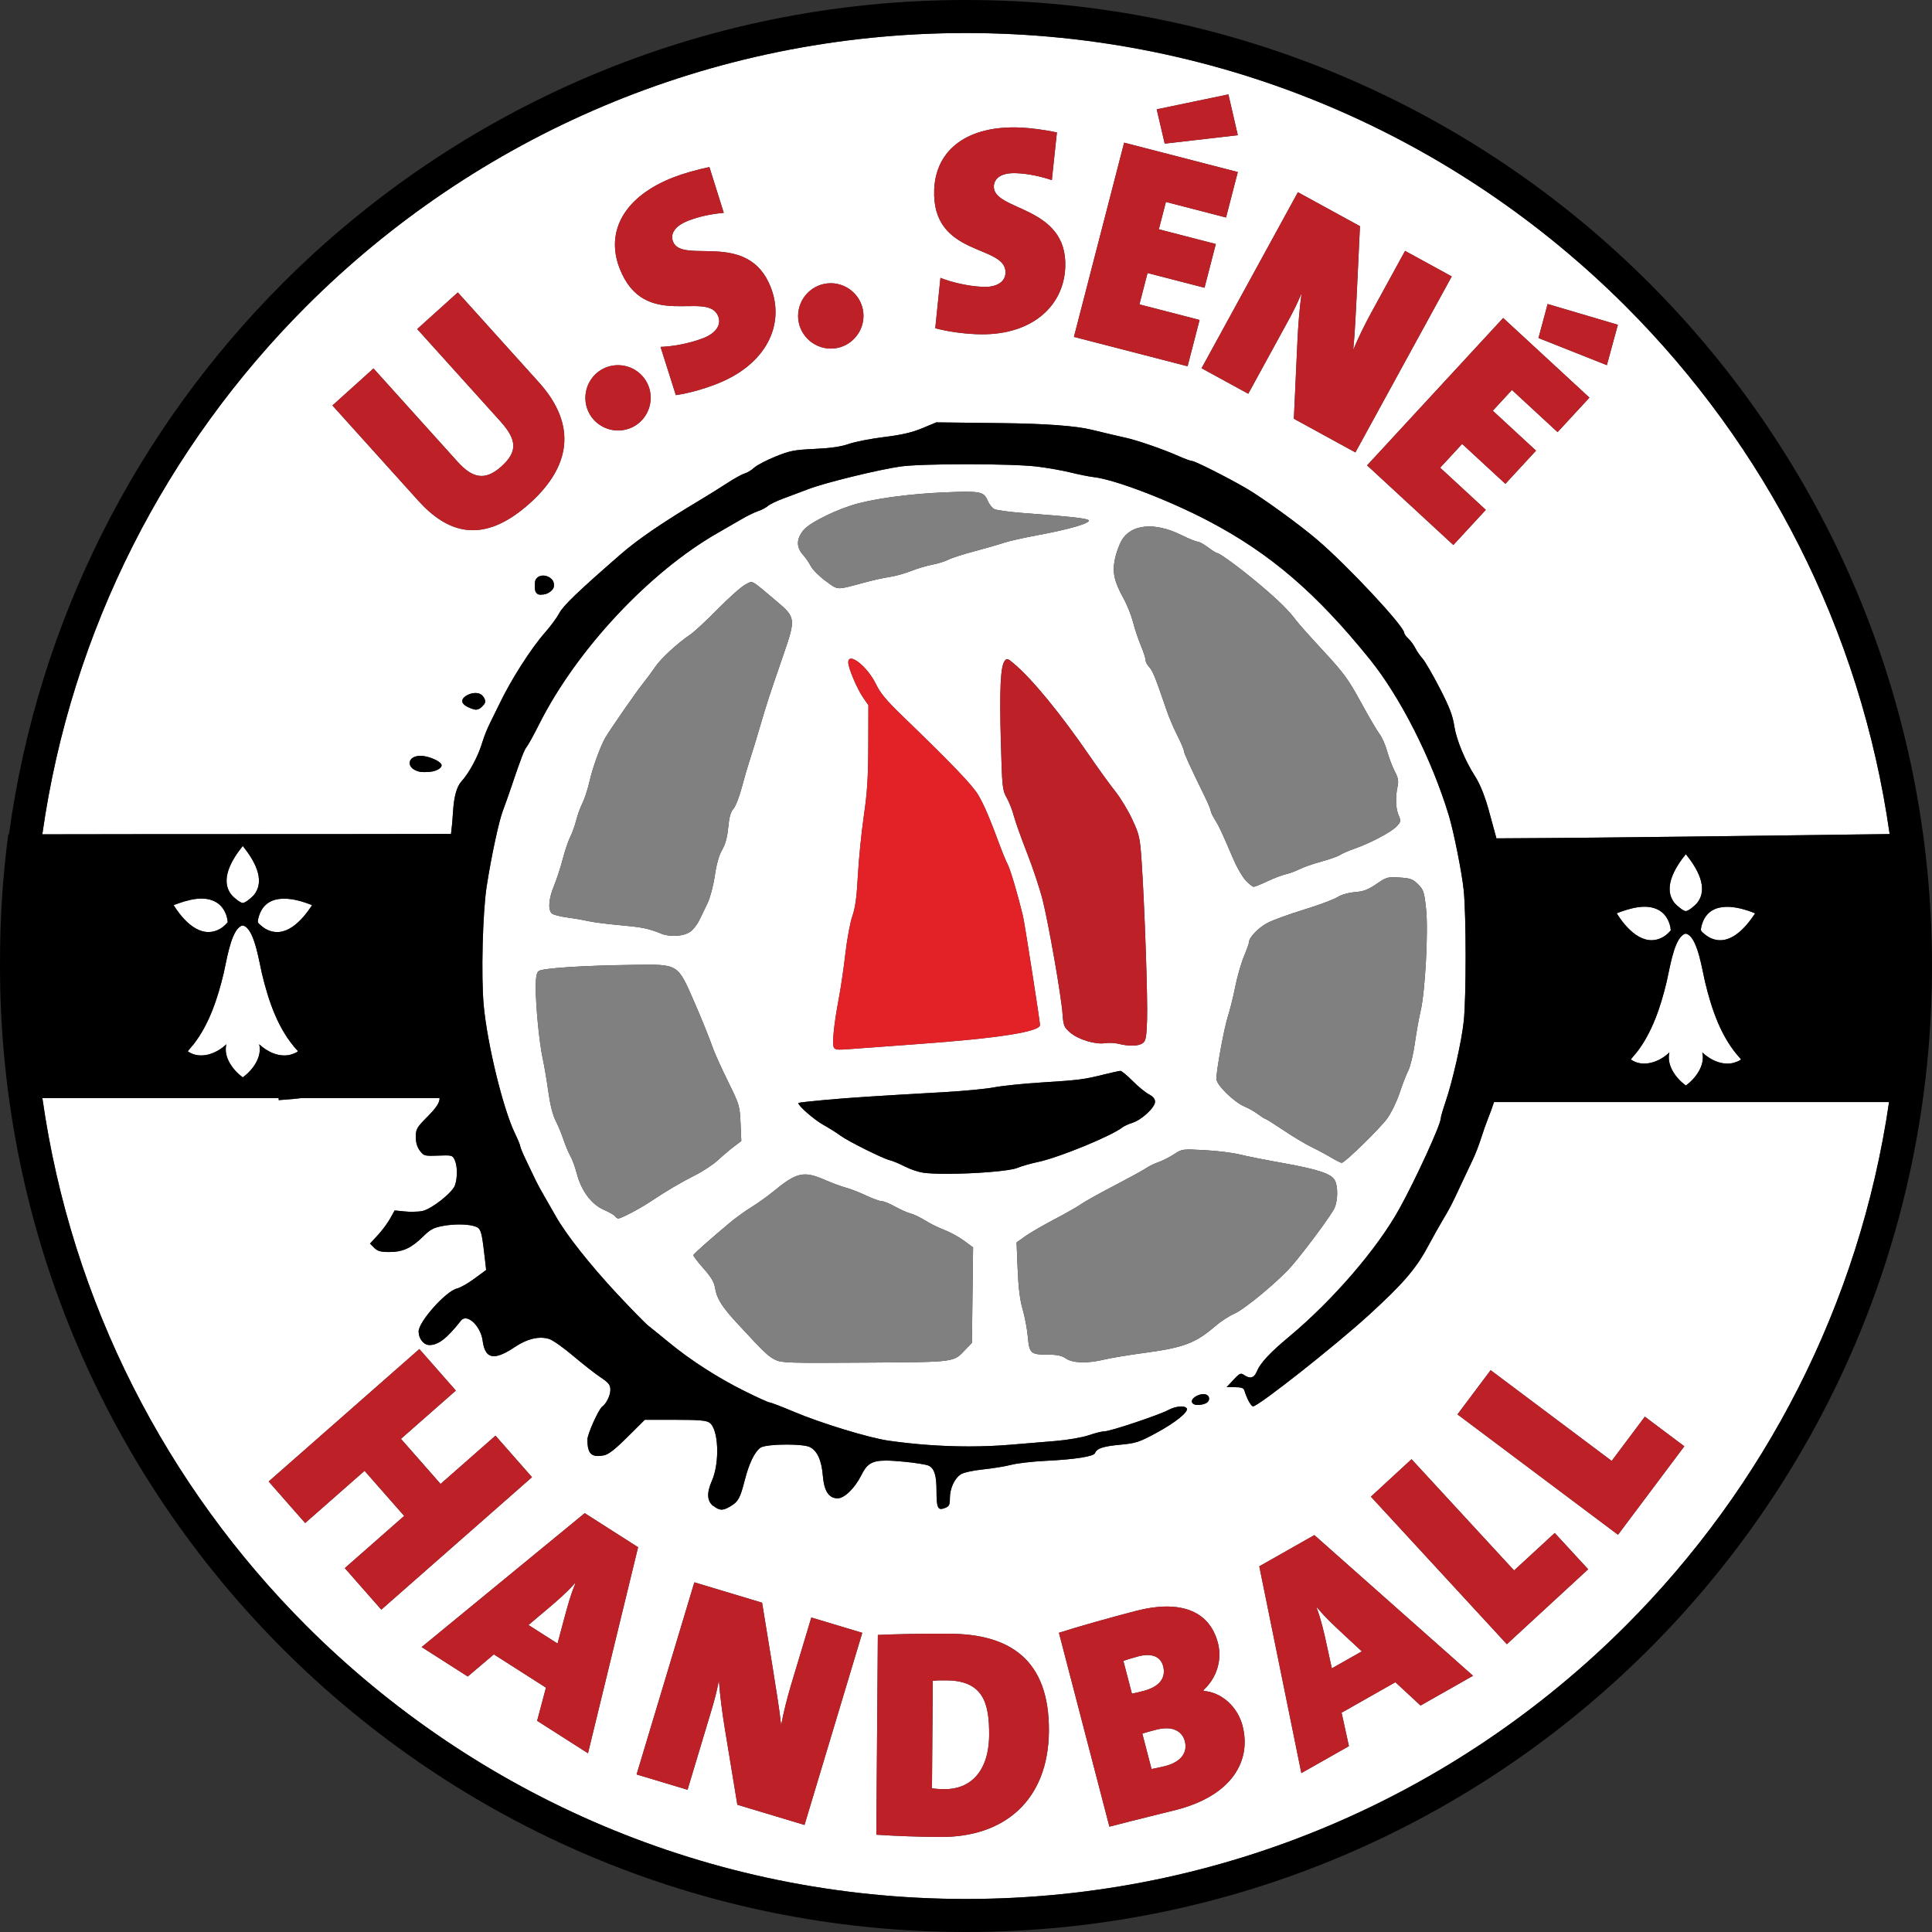 <?xml version="1.0" encoding="utf-8"?>
<!-- Generator: Adobe Illustrator 28.0.0, SVG Export Plug-In . SVG Version: 6.00 Build 0)  -->
<svg version="1.1" id="Layer_1" xmlns="http://www.w3.org/2000/svg" xmlns:xlink="http://www.w3.org/1999/xlink" x="0px" y="0px"
	 viewBox="0 0 585 585" enable-background="new 0 0 585 585" xml:space="preserve">
<rect x="0" y="0" width="585" height="585" fill="#333333" stroke="none"/>
<g>
	<g>
		<path fill="#FFFFFF" d="M352.195,504.507c-0.794-3.048-3.641-3.981-7.473-2.984     c-1.829,0.476-3.2,0.926-4.571,1.376l2.585,9.929     c0.981-0.162,2.113-0.457,3.507-0.82     C351.294,510.694,353.079,507.904,352.195,504.507z"/>
		<path fill="#FFFFFF" d="M286.674,508.811c-1.98-0.015-2.97-0.023-4.231,0.148     l-0.248,32.489c0.719,0.185,1.888,0.284,3.868,0.3     c7.47,0.057,13.359-5.028,13.445-16.368     C299.579,515.929,297.833,508.896,286.674,508.811z"/>
		<path fill="#FFFFFF" d="M165.35,487.543l-5.328,4.499l8.799,5.618l2.069-7.755     c0.979-3.539,1.812-6.851,3.315-10.376l-0.152-0.097     C171.709,482.1,168.543,484.884,165.35,487.543z"/>
		<path fill="#FFFFFF" d="M511.273,283.053c-0.839-0.557-1.261-0.374-1.995,0.281     c-2.617,2.34-3.774,10.397-4.608,13.882c-1.779,7.439-4.342,15.35-9.086,21.435     c-0.573,0.735-1.224,1.404-1.792,2.142c3.722,2.632,8.721,0.753,11.696-2.13     c-0.95,3.889,1.998,7.863,4.975,10.031c2.977-2.168,5.924-6.142,4.975-10.031     c2.411,2.262,5.801,3.914,9.187,3.234c0.385-0.078,2.599-0.783,2.505-1.202     c-5.966-6.364-8.876-15.123-10.875-23.479     C515.447,293.84,514.163,284.97,511.273,283.053z"/>
		<path fill="#FFFFFF" d="M515.103,281.845c0.29,0.496,1.73,1.588,2.268,1.888     c5.931,3.305,11.052-2.611,14.026-7.092v-0.109     c-5.129-2.101-13.17-3.96-15.794,2.628     C515.383,279.71,514.831,281.381,515.103,281.845z"/>
		<path fill="#FFFFFF" d="M503.555,283.733c0.912-0.509,1.679-1.237,2.354-2.028     c-0.166-2.291-1.333-4.711-3.314-5.942c-3.89-2.419-9.135-0.709-13.066,0.77     C492.371,281.112,497.649,287.024,503.555,283.733z"/>
		<path fill="#FFFFFF" d="M510.463,275.881c0.786,0,2.807-1.729,3.331-2.362     c3.849-4.655-0.188-10.962-3.277-14.825h-0.109     c-3.088,3.852-7.119,10.177-3.276,14.825     C507.655,274.152,509.676,275.881,510.463,275.881z"/>
		<path fill="#FFFFFF" d="M452.388,333.694c-0.566,1.707-1.143,3.298-1.736,4.767     c-0.64,1.6-1.654,4.467-2.25,6.386c-0.595,1.92-1.72,4.787-2.492,6.386     c-0.772,1.6-2.504,5.25-3.839,8.129c-2.625,5.647-2.922,6.22-5.272,10.158     c-0.86,1.434-2.966,5.206-4.687,8.371c-3.485,6.43-7.478,11.029-17.691,20.349     c-10.169,9.286-33.385,27.595-34.985,27.595c-0.628,0-1.841-2.206-2.635-4.787     c-0.232-0.761-0.938-1.014-2.857-1.014h-2.537l2.085-2.228     c1.232-1.32,1.793-1.834,2.327-1.834c0.278,0,0.549,0.14,0.904,0.378     c0.717,0.489,1.333,0.736,1.866,0.736c0.836,0,1.471-0.607,1.983-1.839     c1.059-2.548,3.927-5.636,9.817-10.544c13.201-11.007,26.635-26.592,33.319-38.668     c4.985-9.011,12.562-25.544,12.551-27.408c0-0.419,0.629-2.581,1.39-4.82     c2.194-6.408,4.963-18.65,5.58-24.672c0.75-7.357,0.739-32.04-0.022-39.562     c-0.529-5.283-3.044-17.867-4.566-22.853c-5.194-17.04-14.646-35.679-23.922-47.16     c-16.191-20.041-30.121-31.985-48.705-41.757     c-12.066-6.342-28.356-12.584-34.83-13.334c-1.434-0.166-4.577-0.794-6.971-1.39     c-2.393-0.596-6.97-1.412-10.158-1.798c-3.871-0.477-12.725-0.716-21.386-0.716     c-8.562,0-16.937,0.234-20.128,0.706c-6.827,1.004-22.676,4.886-27.584,6.761     c-2.239,0.849-5.724,2.162-7.753,2.912c-2.03,0.75-4.136,1.764-4.688,2.261     c-0.551,0.496-1.886,1.202-2.989,1.566c-1.102,0.364-3.43,1.511-5.183,2.548     c-1.754,1.036-4.897,2.845-6.971,4.025     c-20.724,11.824-42.727,35.349-54.043,57.793     c-1.687,3.353-3.419,6.508-3.838,7.004c-0.761,0.915-1.71,3.375-4.577,11.867     c-0.86,2.559-2.063,5.956-2.669,7.544c-1.202,3.166-3.486,13.831-4.875,22.776     c-1.235,7.963-1.721,27.297-0.905,36.098c1.092,11.735,5.835,31.224,9.419,38.669     c0.927,1.919,1.677,3.75,1.666,4.059c0,0.319,0.882,2.404,1.974,4.643     c1.092,2.239,2.272,4.72,2.636,5.514c0.364,0.795,1.5,2.901,2.526,4.666     c1.025,1.764,2.658,4.61,3.617,6.309c3.099,5.503,10.268,14.58,18.386,23.304     c4.367,4.688,8.735,9.154,9.717,9.916c0.981,0.761,3.805,3.055,6.286,5.095     c6.508,5.349,14.669,10.588,22.698,14.581c3.85,1.919,7.302,3.485,7.677,3.485     c0.375,0,3.706,1.279,7.433,2.856c8.217,3.464,22.61,7.853,28.544,8.702     c8.065,1.156,16.343,1.742,24.339,1.742c4.283,0,8.485-0.168,12.532-0.506     c3.827-0.32,9.97-0.838,13.643-1.136c3.816-0.32,8.139-1.07,10.103-1.743     c1.886-0.651,4.058-1.191,4.819-1.191c1.71,0,16.456-4.93,19.291-6.452     c1.316-0.703,2.799-1.078,3.919-1.078c0.795,0,1.407,0.189,1.65,0.582     c0.64,1.036-3.474,4.345-9.33,7.499c-5.052,2.725-6.1,3.067-10.71,3.497     c-5.294,0.496-7.18,1.114-7.731,2.536c-0.408,1.048-6.033,1.931-15.154,2.372     c-3.806,0.187-8.405,0.717-10.236,1.191c-1.83,0.474-5.691,1.103-8.58,1.401     c-3.022,0.308-5.868,0.948-6.695,1.488c-1.908,1.258-3.287,4.269-3.287,7.225     c0,2.062-0.22,2.481-1.544,2.978c-0.451,0.172-0.823,0.272-1.129,0.272     c-1.125,0-1.365-1.343-1.374-5.357c0-4.787-0.618-6.816-2.306-7.72     c-0.65-0.353-4.124-0.916-7.72-1.247c-2.165-0.202-3.903-0.322-5.326-0.322     c-4.39,0-5.778,1.134-7.435,4.458c-1.941,3.883-5.095,6.971-7.136,6.971     c-2.691,0-4.103-2.162-4.5-6.882c-0.386-4.655-1.687-7.5-3.926-8.636     c-1.018-0.514-3.974-0.76-7.008-0.76c-3.478-0-7.059,0.323-7.937,0.936     c-1.775,1.246-3.463,4.732-4.775,9.871c-1.379,5.394-1.941,6.43-4.236,7.831     c-1.149,0.702-1.976,1.057-2.743,1.063h-0.04     c-0.786-0.006-1.513-0.381-2.466-1.129l-0.066,0.011     c-1.875-1.478-2.019-3.938-0.408-7.577c2.459-5.603,2.051-15.706-0.728-17.647     c-0.96-0.673-3.232-0.86-10.401-0.86h-9.176l-5.239,5.205     c-3.849,3.828-5.757,5.306-7.191,5.57c-0.657,0.123-1.237,0.188-1.745,0.188     c-2.365,0-3.19-1.407-3.208-4.93c0-1.666,3.419-9.298,4.522-10.059     c1.202-0.838,2.437-3.364,2.437-5.018c0-1.544-0.452-2.129-3.044-3.872     c-1.676-1.124-5.393-4.036-8.25-6.463c-2.856-2.426-6.077-4.698-7.158-5.062     c-0.826-0.271-1.697-0.407-2.605-0.407c-2.415-0-5.098,0.956-7.927,2.855     c-2.716,1.814-4.765,2.735-6.273,2.735c-1.957,0-3.004-1.55-3.422-4.709     c-0.474-3.57-3.202-6.743-5.203-6.743c-0.515-0-0.981,0.21-1.349,0.677     c-4.301,5.438-6.849,7.401-9.573,7.401c-1.721,0-3.254-1.941-3.254-4.103     c0-2.989,8.327-12.298,11.647-13.026c0.938-0.209,3.298-1.544,5.25-2.989     l3.552-2.613l-0.375-3.298c-0.761-6.706-1.048-8.195-1.765-9.177     c-0.613-0.833-3.079-1.307-5.99-1.307c-1.597,0-3.329,0.143-4.962,0.447     c-2.813,0.519-3.827,1.059-6.011,3.21c-3.54,3.485-6.132,4.687-10.191,4.687     c-2.658,0-3.585-0.254-4.599-1.268l-1.28-1.28l2.361-2.558     c1.301-1.401,2.977-3.662,3.727-5.019l1.368-2.459l3.199,0.309     c0.645,0.065,1.374,0.095,2.094,0.095c1.237,0,2.448-0.09,3.167-0.25     c2.823-0.639,9.032-5.559,9.804-7.764c0.806-2.328,0.784-5.813-0.066-7.666     c-0.503-1.109-0.743-1.393-2.742-1.393c-0.584,0-1.319,0.024-2.254,0.059     c-0.892,0.033-1.603,0.056-2.18,0.056c-2.107,0-2.443-0.305-3.379-1.534     c-0.827-1.103-1.235-2.482-1.235-4.191c0-2.36,0.287-2.835,3.673-6.265     c2.452-2.472,3.586-4.114,3.535-5.477H91.155     c-0.818,0.107-1.585,0.193-2.272,0.249l-4.5,0.364v-0.613H12.832     c8.788,62.006,37.68,117.521,79.91,159.758     c51.138,51.13,121.731,82.74,199.758,82.742     c78.026-0.002,148.62-31.612,199.758-82.742     c41.959-41.966,70.755-97.038,79.743-158.563H452.388z M431.804,275.177     c0.728,6.672-0.265,25.202-1.666,31.014c-0.485,2.04-1.268,6.419-1.731,9.717     c-0.464,3.308-1.357,7.003-1.975,8.227c-0.617,1.225-1.808,4.291-2.647,6.828     c-0.838,2.536-2.514,5.988-3.728,7.676c-2.238,3.088-12.893,13.489-13.808,13.467     c-0.265,0-1.798-0.783-3.386-1.721l0.011-0.011     c-1.599-0.937-4.29-2.371-5.989-3.187c-1.698-0.817-5.404-3.045-8.25-4.953     c-2.845-1.908-5.327-3.474-5.525-3.474c-0.199,0-1.181-0.628-2.195-1.389     c-1.015-0.761-2.835-1.798-4.037-2.295c-3.176-1.312-8.559-6.573-8.559-8.382     c0-2.691,2.35-15.485,3.497-18.992c0.617-1.919,1.632-5.967,2.228-9     c0.606-3.033,1.786-7.136,2.625-9.132c0.838-1.985,1.522-3.926,1.522-4.301     c0-1.401,2.845-4.357,5.591-5.813c1.556-0.827,6.486-2.625,10.952-3.992     c4.467-1.368,9.044-3.067,10.158-3.772c1.247-0.783,3.331-1.39,5.372-1.556     c2.647-0.22,3.992-0.727,6.529-2.47c3.044-2.096,3.364-2.184,6.981-1.952     c3.309,0.209,4.026,0.474,5.614,2.051     C431.043,269.419,431.252,270.07,431.804,275.177z M337.581,169.329     c0.364-1.82,1.29-4.389,2.062-5.713c2.846-4.93,10.015-5.581,17.989-1.643     c2.261,1.114,4.5,2.029,4.974,2.029c0.475,0,1.897,0.772,3.155,1.721     c1.257,0.948,2.503,1.731,2.79,1.742c0.849,0.022,7.522,4.986,13.246,9.827     c5.426,4.6,8.614,7.754,10.676,10.588c0.618,0.839,4.291,4.964,8.184,9.166     c6.232,6.728,7.588,8.58,11.415,15.595c2.394,4.379,4.93,8.713,5.647,9.618     c0.717,0.915,1.754,3.264,2.305,5.227c0.552,1.964,1.578,4.688,2.294,6.055     c1.037,1.975,1.214,2.934,0.85,4.644c-0.695,3.286-0.563,6.595,0.32,8.669     c0.749,1.742,0.716,1.963-0.618,3.386c-1.61,1.709-7.963,5.073-12.717,6.727     c-1.742,0.607-3.706,1.456-4.367,1.898c-0.662,0.441-3.243,1.356-5.736,2.029     c-2.492,0.684-5.481,1.731-6.661,2.327c-1.169,0.596-3.022,1.268-4.103,1.511     c-1.081,0.232-3.563,1.18-5.515,2.107c-1.952,0.926-3.816,1.676-4.158,1.676     c-0.342,0-1.422-0.849-2.404-1.886l0.011-0.011     c-0.982-1.037-2.636-3.849-3.662-6.243c-3.717-8.668-4.433-10.191-5.68-12.187     c-0.706-1.114-1.279-2.327-1.279-2.68c0-0.353-0.761-2.184-1.677-4.059     c-4.643-9.496-6.452-13.444-6.452-14.117c0-0.408-0.882-2.482-1.963-4.599     c-1.081-2.118-2.548-5.559-3.253-7.632c-3.453-10.103-4.192-11.945-5.25-13.081     c-0.629-0.673-1.147-1.666-1.147-2.217s-0.629-2.493-1.401-4.323     c-0.772-1.831-1.842-5.019-2.371-7.092c-0.541-2.074-1.842-5.338-2.912-7.257     C337.371,176.079,336.776,173.344,337.581,169.329z M342.941,327.3     c1.666,1.677,3.882,3.497,4.919,4.037c1.257,0.662,1.886,1.412,1.886,2.272     c0,1.71-4.004,5.449-6.783,6.342c-1.213,0.386-2.603,1.026-3.088,1.401     c-3.243,2.581-19.268,9.165-25.522,10.477c-2.25,0.475-5.062,1.28-6.264,1.787     c-2.371,1.012-13.272,1.81-21.395,1.81c-2.947,0-5.527-0.105-7.204-0.343     v-0.011c-1.445-0.199-3.926-1.048-5.515-1.864     c-1.599-0.827-3.628-1.676-4.533-1.897c-2.25-0.551-12.749-5.79-15.054-7.511     c-1.037-0.783-3.331-2.217-5.085-3.198c-2.784-1.548-7.494-5.678-7.555-6.532     v-0.031c0.003-0.038,0.017-0.067,0.044-0.088     c0.144-0.11,3.783-0.518,8.096-0.904c7.621-0.684,14.657-1.147,36.286-2.372     c5.746-0.33,12.419-0.97,14.823-1.433c2.404-0.464,8.812-1.125,14.228-1.467     c11.459-0.717,12.981-0.916,18.948-2.405c2.448-0.606,4.742-1.114,5.095-1.114     C339.621,324.256,341.276,325.624,342.941,327.3z M261.358,211.24     c-1.842-2.669-4.511-8.978-4.511-10.665c0-3.353,5.856,1.268,8.426,6.639     c1.235,2.592,3.165,4.919,7.687,9.287c15.375,14.845,21.463,21.198,23.261,24.242     c1.776,3.011,3.408,6.838,6.75,15.849c0.706,1.919,1.698,4.268,2.195,5.228     c0.794,1.533,3.055,9.198,4.577,15.507c0.485,2.007,5.161,31.963,5.161,33.032     c0,2.041-12.452,4.004-36.661,5.758c-9.055,0.661-18.485,1.345-20.955,1.544     c-3.893,0.297-4.533,0.22-4.864-0.64h0.011     c-0.496-1.29,0.132-7.213,1.522-14.525c0.618-3.21,1.522-9.419,2.029-13.787     c0.497-4.379,1.445-9.463,2.107-11.327c0.882-2.482,1.324-5.746,1.676-12.375     c0.265-4.952,1.081-13.047,1.798-17.999c1.026-7.004,1.324-11.713,1.346-21.243     l0.033-12.242L261.358,211.24z M337.757,239.696     c1.556,1.952,3.861,5.757,5.107,8.459c2.129,4.577,2.316,5.427,2.801,12.485     c0.905,13.29,1.886,41.613,1.666,48.121c-0.188,5.404-0.375,6.408-1.335,7.114     c-1.246,0.904-4.158,0.981-7.29,0.187h0.011c-1.114-0.287-3-0.364-4.191-0.187     c-2.956,0.452-8.14-1.159-10.544-3.265c-1.798-1.577-1.996-2.085-2.25-5.647     c-0.386-5.371-4.158-26.956-6.011-34.4c-0.838-3.353-2.956-9.728-4.698-14.173     c-1.743-4.445-3.563-9.54-4.037-11.327c-0.463-1.787-1.445-4.29-2.184-5.558     c-1.279-2.206-1.367-3.089-1.754-17.195c-0.43-15.496-0.099-22.445,1.125-24.132     c0.673-0.915,0.883-0.86,2.681,0.64c5.635,4.709,14.172,15.099,23.282,28.356     C332.772,233.012,336.202,237.744,337.757,239.696z M243.358,160.45     c1.975-2.338,10.566-6.507,16.655-8.062c6.518-1.666,16.279-2.901,26.216-3.309     c10.566-0.441,11.669-0.232,12.783,2.426c0.452,1.092,1.368,2.272,2.018,2.625     c0.651,0.353,4.511,0.883,8.57,1.191c14.79,1.114,19.433,1.622,20.007,2.195     c0.816,0.816-5.702,2.736-15.242,4.5c-4.313,0.794-9.011,1.853-10.456,2.349     c-1.434,0.497-5.404,1.644-8.824,2.548c-3.419,0.905-7.003,2.063-7.985,2.57     c-0.981,0.507-3.132,1.18-4.797,1.489c-1.666,0.309-4.6,1.191-6.53,1.952     c-1.93,0.761-4.819,1.555-6.419,1.776c-1.599,0.22-5.128,1.003-7.841,1.742     c-8.416,2.284-7.633,2.328-11.526-0.54l-0.011,0.011     c-1.93-1.423-3.948-3.452-4.478-4.5c-0.529-1.048-1.566-2.559-2.294-3.353     C241.042,165.711,241.097,163.141,243.358,160.45z M167.753,268.206     c0.794-1.919,1.985-5.548,2.636-8.074c0.651-2.525,1.676-5.559,2.283-6.739     s1.412-3.43,1.787-4.985c0.386-1.555,1.224-3.882,1.875-5.161     c0.65-1.28,1.632-4.28,2.172-6.673c0.96-4.18,3.254-10.533,4.754-13.147     c1.401-2.437,9.353-13.897,11.415-16.467c1.158-1.433,2.835-3.705,3.728-5.029     c1.699-2.537,6.651-7.103,10.555-9.75c1.257-0.849,5.04-4.356,8.393-7.775     s7.07-6.728,8.261-7.346c2.482-1.29,1.39-1.853,9.375,4.864     c5.989,5.04,6.033,5.327,2.151,16.566c-4.335,12.573-4.93,14.415-7.015,21.529     c-1.026,3.507-2.382,7.952-3.022,9.871c-0.629,1.919-1.765,5.801-2.515,8.636     c-0.75,2.835-1.886,5.702-2.514,6.386c-0.827,0.893-1.269,2.459-1.566,5.592     c-0.287,3.011-0.861,5.117-1.853,6.838c-0.949,1.632-1.71,4.323-2.217,7.842     c-0.441,3-1.401,6.639-2.184,8.261c-0.772,1.599-1.886,3.926-2.492,5.183     c-0.607,1.247-1.787,2.78-2.625,3.397c-2.052,1.511-6.033,1.809-8.923,0.684     l0.033-0.011c-4.114-1.61-5.68-1.93-12.706-2.57     c-3.794-0.342-8.106-0.904-9.584-1.246c-1.467-0.342-4.323-0.827-6.331-1.092     c-2.007-0.265-4.037-0.794-4.5-1.18C165.856,275.562,166.121,272.143,167.753,268.206     z M196.539,364.094c-3.154,2.084-8.47,4.853-9.308,4.853     c-0.309,0-0.75-0.287-0.96-0.651c-0.221-0.353-1.798-1.268-3.507-2.018     c-3.75-1.655-6.794-5.791-8.151-11.063c-0.485-1.875-1.345-4.202-1.908-5.183     c-0.562-0.982-1.5-3.199-2.073-4.93c-0.574-1.732-1.644-4.335-2.394-5.769     c-0.86-1.665-1.654-4.831-2.195-8.713c-0.463-3.353-1.235-7.919-1.72-10.158     c-1.037-4.786-2.107-15.705-2.107-21.551c0-3.011,0.243-4.334,0.883-4.875     c1.058-0.871,13.213-1.676,28.433-1.875c14.117-0.187,13.544-0.54,18.794,11.471     c2.095,4.786,4.422,10.566,5.735,14.227c0.518,1.434,2.515,5.813,4.434,9.717     c3.386,6.882,3.507,7.268,3.739,12.507l0.231,5.405l-2.239,1.698     c-1.235,0.938-3.419,2.779-4.853,4.114c-1.433,1.323-4.555,3.386-6.937,4.577     C206.201,358.006,202.043,360.454,196.539,364.094z M294.467,392.152l-0.176,14.448     l-1.743,1.82c-3.992,4.18-2.514,3.971-30.496,4.169     c-23.333,0.166-25.393,0.1-27.354-0.867c0.004,0.002,0.008,0.004,0.013,0.007     l-0.022-0.011c0.003,0.002,0.006,0.003,0.009,0.004     c-2.089-1.036-3.477-2.371-11.303-10.846c-4.831-5.228-6.342-7.621-6.871-10.864     c-0.298-1.83-1.191-3.341-3.574-6.01c-1.742-1.953-3.099-3.75-3-3.982     c0.188-0.452,5.449-5.107,11.03-9.772c1.819-1.522,4.808-3.673,6.628-4.787     s4.82-3.264,6.651-4.764c7.003-5.746,9.121-6.221,15.529-3.419     c2.129,0.926,4.974,1.985,6.331,2.338c1.356,0.353,4.091,1.423,6.099,2.371     c2.007,0.949,4.136,1.721,4.753,1.721c0.618,0,2.438,0.739,4.059,1.654     c1.621,0.905,3.739,1.842,4.688,2.074c0.948,0.231,2.922,1.169,4.356,2.084     c1.434,0.916,4.048,2.206,5.802,2.868c1.753,0.662,4.444,2.128,5.977,3.264     l2.791,2.052L294.467,392.152z M346.646,409.633     c-4.83,0.651-10.356,1.556-12.264,2.03c-5.041,1.224-9.485,1.114-11.614-0.298     l-0.011-0.033c-1.279-0.849-2.724-1.158-5.404-1.158     c-5.305,0-5.68-0.331-6.133-5.415c-0.209-2.361-0.915-6.1-1.566-8.294     c-0.816-2.78-1.279-6.497-1.511-12.132l-0.331-8.129l2.592-1.853     c1.423-1.015,5.438-3.353,8.934-5.184c3.496-1.831,7.125-3.915,8.084-4.61     c0.96-0.695,5.405-3.176,9.872-5.503c4.466-2.328,8.834-4.71,9.683-5.305     c0.86-0.596,2.592-1.445,3.86-1.886c1.269-0.442,3.375-1.523,4.699-2.394     c2.36-1.566,2.481-1.577,9.198-1.213c3.75,0.198,8.504,0.783,10.588,1.301     c2.074,0.519,7.996,1.688,13.158,2.614c10.676,1.908,14.68,3.243,15.717,5.25     c0.959,1.842,0.926,5.901-0.066,8.261c-0.783,1.886-8.195,11.956-12.805,17.404     c-3.717,4.401-14.261,13.224-17.526,14.669c-1.632,0.717-4.18,2.371-5.68,3.673     C362.055,406.678,358.482,408.045,346.646,409.633z M365.969,424.093     c-0.143,0.297-0.452,0.617-0.749,0.772c-0.265,0.143-0.773,0.309-1.302,0.43     c-0.312,0.074-0.818,0.116-1.247,0.116c-0.268,0-0.506-0.016-0.65-0.05     l-0.011,0.011c-0.276-0.066-0.629-0.221-0.794-0.364l-0.221-0.265     c-0.143-0.242-0.143-0.595,0-0.882c0.364-0.739,1.589-1.467,2.813-1.687     c0.185-0.032,0.364-0.048,0.535-0.05h0.069     c0.751,0.009,1.334,0.303,1.58,0.822c0.078,0.155,0.095,0.234,0.099,0.455     v0.234C366.088,423.837,366.071,423.9,365.969,424.093z M104.405,474.819     l17.981-15.805l-12.002-13.654l-17.981,15.805l-11.052-12.573l45.628-40.107     l11.052,12.573l-16.629,14.617l12.002,13.654l16.629-14.617l11.052,12.573     l-45.628,40.107L104.405,474.819z M162.642,521.05l2.673-10.039l-15.777-10.074     l-7.906,6.697l-13.957-8.911l49.378-40.545l16.156,10.316l-15.169,62.387     L162.642,521.05z M243.604,552.583l-20.339-6.115l-3.753-22.836     c-0.867-5.241-1.537-10.517-1.836-14.836c-0.692,3.551-1.201,5.559-2.341,9.351     l-7.151,23.786l-15.427-4.638l17.489-58.173l20.511,6.166l3.238,19.862     c0.945,5.922,1.95,11.957,2.533,17.206c0.761-4.094,1.936-8.627,3.024-12.247     l6.115-20.339l15.427,4.638L243.604,552.583z M284.602,556.226     c-6.57-0.05-13.138-0.28-19.255-0.687l0.461-60.478     c4.772-0.234,13.054-0.44,21.873-0.373c17.729,0.135,30.093,7.52,29.926,29.479     C317.448,544.956,304.311,556.376,284.602,556.226z M356.262,547.995     c-3.571,0.93-10.41,2.524-20.339,5.109l-15.283-58.703     c5.832-1.89,15.977-4.717,23.293-6.622c12.716-3.31,22.173-0.564,24.849,9.713     c1.36,5.226-0.464,10.723-4.38,14.253l0.068,0.261     c5.505,0.427,10.285,4.855,11.759,10.517     C378.995,533.149,373.072,543.619,356.262,547.995z M430.136,516.424l-7.623-7.059     l-16.285,9.233l2.221,10.121l-14.406,8.167l-12.737-62.613l16.676-9.455     l48.047,42.594L430.136,516.424z M456.27,497.855l-41.168-44.67l12.309-11.344     l31.044,33.684l12.309-11.344l10.124,10.985L456.27,497.855z M498.053,428.965     l11.953,8.962l-20.083,26.786l-48.604-36.44l10.041-13.393l36.651,27.479     L498.053,428.965z"/>
		<path fill="#FFFFFF" d="M403.271,505.17l9.082-5.149l-5.887-5.456     c-2.671-2.521-5.208-4.807-7.62-7.784l-0.157,0.089     c1.261,3.32,2.241,7.42,3.098,11.486L403.271,505.17z"/>
		<path fill="#FFFFFF" d="M350.046,523.76c-0.61,0.159-3.223,0.839-4.158,1.175     l2.789,10.713c1.068-0.185,2.832-0.551,4.226-0.914     c4.355-1.134,6.817-3.821,5.865-7.479     C357.974,524.207,355.097,522.445,350.046,523.76z"/>
		<path fill="#FFFFFF" d="M87.672,319.428c0.385-0.078,2.599-0.783,2.505-1.202     c-5.966-6.364-8.876-15.123-10.875-23.479c-0.808-3.376-2.092-12.246-4.982-14.163     c-0.839-0.557-1.261-0.374-1.995,0.281c-2.617,2.34-3.774,10.397-4.608,13.882     c-1.779,7.439-4.342,15.35-9.086,21.435c-0.573,0.735-1.224,1.404-1.792,2.142     c3.722,2.632,8.721,0.753,11.696-2.13c-0.95,3.889,1.998,7.863,4.975,10.031     c2.977-2.168,5.924-6.142,4.975-10.031     C80.896,318.456,84.286,320.108,87.672,319.428z"/>
		<path fill="#FFFFFF" d="M73.51,273.412c0.786,0,2.807-1.729,3.331-2.362     c3.849-4.655-0.188-10.962-3.277-14.825h-0.109     c-3.088,3.852-7.119,10.177-3.276,14.825     C70.702,271.683,72.723,273.412,73.51,273.412z"/>
		<path fill="#FFFFFF" d="M66.602,281.264c0.912-0.509,1.679-1.237,2.354-2.028     c-0.166-2.291-1.333-4.711-3.314-5.942c-3.89-2.419-9.135-0.709-13.066,0.77     C55.418,278.643,60.696,284.555,66.602,281.264z"/>
		<path fill="#FFFFFF" d="M136.564,252.517c0.244-1.85,0.481-4.378,0.616-6.756     c0.265-4.507,1.107-7.551,2.526-9.132c2.448-2.702,5.128-7.743,6.386-12     c0.474-1.61,1.533-4.224,2.338-5.801c0.805-1.589,2.018-4.059,2.702-5.493     c3.441-7.257,9.584-16.908,13.853-21.75c1.698-1.93,3.661-4.588,4.356-5.911     c1.213-2.305,5.779-6.684,18.518-17.768c5.305-4.622,12.452-9.507,24.264-16.588     c2.394-1.434,6.055-3.717,8.129-5.074c2.073-1.356,4.423-2.647,5.228-2.878     c0.805-0.232,2.106-1.026,2.9-1.765c0.795-0.739,3.673-2.239,6.386-3.342     c4.39-1.787,5.703-2.04,11.901-2.327c4.853-0.221,7.996-0.684,10.367-1.511     c1.875-0.651,6.673-1.599,10.677-2.085c5.294-0.65,8.437-1.378,11.536-2.669     l4.257-1.775l19.908,0.231c13.25,0.155,22.305,0.824,27.165,2.008     c3.993,0.981,8.559,2.051,10.158,2.393c3.518,0.75,11.559,3.529,16.125,5.57     c1.842,0.827,3.706,1.5,4.125,1.5c0.849,0,10.83,5.04,16.323,8.239     c4.996,2.911,16.047,10.918,21.562,15.628     c9.209,7.853,26.338,26.205,26.338,28.213c0,0.32,0.551,1.081,1.224,1.687     c0.673,0.607,1.61,1.886,2.096,2.846c0.485,0.959,1.477,2.393,2.205,3.198     c0.728,0.805,3.055,4.798,5.162,8.879c2.989,5.79,3.971,8.349,4.467,11.613     c0.64,4.136,3.276,10.5,6.253,15.11c1.633,2.526,3.243,6.651,4.556,11.725     c0.389,1.506,1.179,4.401,1.943,7.119c41.311-0.21,77.084-0.817,119.061-1.301     c-8.779-62.026-37.676-117.56-79.917-159.808     C441.119,41.612,370.526,10.003,292.5,10     c-78.026,0.003-148.62,31.612-199.758,82.742     c-42.26,42.266-71.163,97.829-79.929,159.888     C54.066,252.536,95.311,252.613,136.564,252.517z M128.456,233.786     c-0.599-0.004-1.143-0.043-1.489-0.124l0.011-0.011     c-1.765-0.4-2.913-1.407-2.934-2.57v-0.066     c0.017-1.305,1.368-2.137,3.222-2.153h0.107     c0.464,0.004,0.957,0.058,1.469,0.168c2.526,0.54,4.875,1.831,4.875,2.702     c0,0.673-0.894,1.345-2.382,1.776c-0.587,0.171-1.696,0.272-2.695,0.278H128.456     z M141.051,210.743c0.853-0.578,1.915-0.896,2.865-0.906h0.095     c0.464,0.005,0.898,0.085,1.264,0.245c0.684,0.297,1.257,0.937,1.511,1.676     c0.287,0.827,0.132,1.257-0.772,2.14c-0.551,0.54-0.816,0.728-1.235,0.849     c-0.314,0.093-0.485,0.14-0.672,0.14s-0.387-0.047-0.762-0.14     c-0.805-0.199-2.228-0.871-2.691-1.279c-0.456-0.398-0.686-0.801-0.694-1.2     v-0.043C139.97,211.721,140.336,211.223,141.051,210.743z M162.05,175.891     c0.313-1.033,1.305-1.613,2.424-1.613c0.66-0,1.365,0.202,1.999,0.632     c0.871,0.584,1.257,1.279,1.257,2.227c0,0.574-0.044,0.75-0.309,1.181     c-0.364,0.584-1.147,1.169-1.985,1.488c-0.445,0.166-1.149,0.265-1.704,0.265     c-0.256,0-0.481-0.021-0.634-0.066c-0.474-0.143-0.915-0.629-1.048-1.169     c-0.075-0.291-0.114-0.878-0.115-1.462v-0.089     C161.937,176.703,161.975,176.138,162.05,175.891z M468.617,92.052l21.266,6.285     l-3.334,12.233l-20.706-8.218L468.617,92.052z M481.273,120.397l-9.646,10.446     l-13.818-12.76l-5.8,6.281l13.091,12.088l-9.28,10.05l-13.091-12.088     l-6.655,7.207l13.818,12.76l-9.829,10.645l-26.116-24.115l41.209-44.628     L481.273,120.397z M411.789,68.488l-0.949,20.104     c-0.303,5.99-0.571,12.102-1.088,17.36c1.593-3.848,3.682-8.039,5.497-11.355     l10.198-18.632l14.132,7.735l-29.169,53.291l-18.632-10.198l1.061-23.12     c0.238-5.308,0.676-10.608,1.279-14.896c-1.413,3.331-2.328,5.19-4.229,8.664     l-11.927,21.79l-14.132-7.735l29.169-53.291L411.789,68.488z M371.953,28.584     l2.848,12.355l-22.131,2.552l-2.427-10.387L371.953,28.584z M340.384,43.196     l34.415,8.896l-3.558,13.766l-18.21-4.707l-2.14,8.277l17.251,4.459     l-3.423,13.243l-17.251-4.459l-2.455,9.497l18.21,4.707l-3.626,14.028     l-34.415-8.896L340.384,43.196z M282.879,57.293     c0.53-12.049,10.13-19.375,26.133-18.672c3.057,0.134,7.266,0.68,11.015,1.475     l-1.535,14.438c-3.463-1.143-7.031-1.931-10.717-2.093     c-4.675-0.206-6.736,1.596-6.839,3.934c-0.336,7.643,22.451,5.672,21.617,24.645     c-0.534,12.139-10.736,20.88-26.919,20.169     c-4.136-0.182-8.435-0.731-12.441-1.808l1.571-15.247     c3.275,1.315,8.266,2.526,12.851,2.727c4.046,0.178,6.728-1.416,6.851-4.204     C304.851,73.845,281.966,78.065,282.879,57.293z M249.595,85.953     c5.293-1.072,10.597,2.445,11.669,7.738s-2.445,10.597-7.738,11.669     s-10.597-2.445-11.669-7.738S244.302,87.025,249.595,85.953z M204.113,53.627     c2.858-1.095,6.937-2.273,10.692-3.038l4.346,13.853     c-3.632,0.332-7.219,1.032-10.665,2.353c-4.37,1.675-5.543,4.149-4.705,6.334     c2.738,7.144,22.854-3.747,29.651,13.987     c4.349,11.346-1.527,23.43-16.655,29.228     c-3.866,1.482-8.029,2.692-12.133,3.301l-4.635-14.61     c3.528-0.099,8.589-0.979,12.876-2.621c3.782-1.45,5.607-3.981,4.609-6.586     c-3.157-8.236-22.468,4.755-29.909-14.659     C183.266,69.907,189.153,59.361,204.113,53.627z M182.072,111.959     c4.643-2.758,10.81-1.187,13.567,3.456s1.187,10.81-3.456,13.567     s-10.809,1.187-13.567-3.456S177.43,114.717,182.072,111.959z M113.094,111.564     l25.428,28.21c4.339,4.813,8.159,6.095,13.307,1.455     c5.014-4.519,4.69-8.105-0.372-13.72l-25.127-27.876l12.3-11.087     l24.525,27.207c11.81,13.102,9.439,25.66-2.661,36.567     c-14.506,13.076-25.246,8.823-33.863-0.737l-25.971-28.812L113.094,111.564z"/>
		<path fill="#FFFFFF" d="M78.15,279.376c0.29,0.496,1.73,1.588,2.268,1.888     c5.931,3.305,11.052-2.611,14.026-7.092v-0.109     c-5.129-2.101-13.17-3.96-15.794,2.628     C78.43,277.241,77.878,278.912,78.15,279.376z"/>
	</g>
	<path fill="#E32228" d="M261.567,247.008c-0.717,4.952-1.533,13.047-1.798,17.999    c-0.352,6.629-0.794,9.893-1.676,12.375c-0.662,1.864-1.61,6.948-2.107,11.327    c-0.507,4.368-1.411,10.577-2.029,13.787c-1.39,7.312-2.018,13.235-1.522,14.525    h-0.011c0.331,0.86,0.971,0.937,4.864,0.64    c2.47-0.199,11.9-0.883,20.955-1.544c24.209-1.754,36.661-3.717,36.661-5.758    c0-1.069-4.676-31.025-5.161-33.032c-1.522-6.309-3.783-13.974-4.577-15.507    c-0.497-0.96-1.489-3.309-2.195-5.228c-3.342-9.011-4.974-12.838-6.75-15.849    c-1.798-3.044-7.886-9.397-23.261-24.242c-4.522-4.368-6.452-6.695-7.687-9.287    c-2.57-5.371-8.426-9.992-8.426-6.639c0,1.687,2.669,7.996,4.511,10.665    l1.588,2.283l-0.033,12.242C262.891,235.295,262.593,240.004,261.567,247.008z"/>
	<g>
		<path fill="#808080" d="M343.085,188.388c0.529,2.073,1.599,5.261,2.371,7.092     c0.772,1.83,1.401,3.772,1.401,4.323s0.518,1.544,1.147,2.217     c1.058,1.136,1.797,2.978,5.25,13.081c0.705,2.073,2.172,5.514,3.253,7.632     c1.081,2.117,1.963,4.191,1.963,4.599c0,0.673,1.809,4.621,6.452,14.117     c0.916,1.875,1.677,3.706,1.677,4.059c0,0.353,0.573,1.566,1.279,2.68     c1.247,1.996,1.963,3.519,5.68,12.187c1.026,2.394,2.68,5.206,3.662,6.243     l-0.011,0.011c0.982,1.037,2.062,1.886,2.404,1.886c0.342,0,2.206-0.75,4.158-1.676     c1.952-0.927,4.434-1.875,5.515-2.107c1.081-0.243,2.934-0.915,4.103-1.511     c1.18-0.596,4.169-1.643,6.661-2.327c2.493-0.673,5.074-1.588,5.736-2.029     c0.661-0.442,2.625-1.291,4.367-1.898c4.754-1.654,11.107-5.018,12.717-6.727     c1.334-1.423,1.367-1.644,0.618-3.386c-0.883-2.074-1.015-5.383-0.32-8.669     c0.364-1.71,0.187-2.669-0.85-4.644c-0.716-1.367-1.742-4.091-2.294-6.055     c-0.551-1.963-1.588-4.312-2.305-5.227c-0.717-0.905-3.253-5.239-5.647-9.618     c-3.827-7.015-5.183-8.867-11.415-15.595c-3.893-4.202-7.566-8.327-8.184-9.166     c-2.062-2.834-5.25-5.988-10.676-10.588c-5.724-4.841-12.397-9.805-13.246-9.827     c-0.287-0.011-1.533-0.794-2.79-1.742c-1.258-0.949-2.68-1.721-3.155-1.721     c-0.474,0-2.713-0.915-4.974-2.029c-7.974-3.938-15.143-3.287-17.989,1.643     c-0.772,1.324-1.698,3.893-2.062,5.713c-0.805,4.015-0.21,6.75,2.592,11.802     C341.243,183.05,342.544,186.314,343.085,188.388z"/>
		<path fill="#808080" d="M416.793,267.666c-2.537,1.743-3.882,2.25-6.529,2.47     c-2.041,0.166-4.125,0.773-5.372,1.556c-1.114,0.705-5.691,2.404-10.158,3.772     c-4.466,1.367-9.396,3.165-10.952,3.992c-2.746,1.456-5.591,4.412-5.591,5.813     c0,0.375-0.684,2.316-1.522,4.301c-0.839,1.996-2.019,6.099-2.625,9.132     c-0.596,3.033-1.611,7.081-2.228,9c-1.147,3.507-3.497,16.301-3.497,18.992     c0,1.809,5.383,7.07,8.559,8.382c1.202,0.497,3.022,1.534,4.037,2.295     c1.014,0.761,1.996,1.389,2.195,1.389c0.198,0,2.68,1.566,5.525,3.474     c2.846,1.908,6.552,4.136,8.25,4.953c1.699,0.816,4.39,2.25,5.989,3.187     l-0.011,0.011c1.588,0.938,3.121,1.721,3.386,1.721     c0.915,0.022,11.57-10.379,13.808-13.467c1.214-1.688,2.89-5.14,3.728-7.676     c0.839-2.537,2.03-5.603,2.647-6.828c0.618-1.224,1.511-4.919,1.975-8.227     c0.463-3.298,1.246-7.677,1.731-9.717c1.401-5.812,2.394-24.342,1.666-31.014     c-0.552-5.107-0.761-5.757-2.416-7.412c-1.588-1.577-2.305-1.842-5.614-2.051     C420.157,265.482,419.837,265.57,416.793,267.666z"/>
		<path fill="#808080" d="M373.8,397.755c3.265-1.445,13.809-10.268,17.526-14.669     c4.61-5.448,12.022-15.518,12.805-17.404c0.992-2.36,1.025-6.419,0.066-8.261     c-1.037-2.007-5.041-3.342-15.717-5.25c-5.162-0.926-11.084-2.095-13.158-2.614     c-2.084-0.518-6.838-1.103-10.588-1.301c-6.717-0.364-6.838-0.353-9.198,1.213     c-1.324,0.871-3.43,1.952-4.699,2.394c-1.268,0.441-3,1.29-3.86,1.886     c-0.849,0.595-5.217,2.977-9.683,5.305c-4.467,2.327-8.912,4.808-9.872,5.503     c-0.959,0.695-4.588,2.779-8.084,4.61c-3.496,1.831-7.511,4.169-8.934,5.184     l-2.592,1.853l0.331,8.129c0.232,5.635,0.695,9.352,1.511,12.132     c0.651,2.194,1.357,5.933,1.566,8.294c0.453,5.084,0.828,5.415,6.133,5.415     c2.68,0,4.125,0.309,5.404,1.158l0.011,0.033c2.129,1.412,6.573,1.522,11.614,0.298     c1.908-0.474,7.434-1.379,12.264-2.03c11.835-1.588,15.408-2.955,21.474-8.205     C369.62,400.126,372.168,398.472,373.8,397.755z"/>
		<path fill="#808080" d="M285.876,372.388c-1.754-0.662-4.368-1.952-5.802-2.868     c-1.434-0.915-3.408-1.853-4.356-2.084c-0.949-0.232-3.067-1.169-4.688-2.074     c-1.621-0.915-3.441-1.654-4.059-1.654c-0.617,0-2.746-0.772-4.753-1.721     c-2.008-0.948-4.743-2.018-6.099-2.371c-1.357-0.353-4.202-1.412-6.331-2.338     c-6.408-2.802-8.526-2.327-15.529,3.419c-1.831,1.5-4.831,3.65-6.651,4.764     s-4.809,3.265-6.628,4.787c-5.581,4.665-10.842,9.32-11.03,9.772     c-0.099,0.232,1.258,2.029,3,3.982c2.383,2.669,3.276,4.18,3.574,6.01     c0.529,3.243,2.04,5.636,6.871,10.864c7.826,8.476,9.214,9.81,11.303,10.846     c1.96,0.967,4.021,1.032,27.354,0.867c27.982-0.198,26.504,0.011,30.496-4.169     l1.743-1.82l0.176-14.448l0.177-14.448l-2.791-2.052     C290.32,374.516,287.629,373.05,285.876,372.388z"/>
		<path fill="#808080" d="M234.711,411.729c-0.004-0.002-0.008-0.004-0.013-0.007     c-0.003-0.002-0.006-0.003-0.009-0.004L234.711,411.729z"/>
		<path fill="#808080" d="M217.373,351.3c1.434-1.335,3.618-3.176,4.853-4.114l2.239-1.698     l-0.231-5.405c-0.232-5.239-0.353-5.625-3.739-12.507     c-1.919-3.904-3.916-8.283-4.434-9.717c-1.313-3.661-3.64-9.441-5.735-14.227     c-5.25-12.011-4.677-11.658-18.794-11.471c-15.22,0.199-27.375,1.004-28.433,1.875     c-0.64,0.541-0.883,1.864-0.883,4.875c0,5.846,1.07,16.765,2.107,21.551     c0.485,2.239,1.257,6.805,1.72,10.158c0.541,3.882,1.335,7.048,2.195,8.713     c0.75,1.434,1.82,4.037,2.394,5.769c0.573,1.731,1.511,3.948,2.073,4.93     c0.563,0.981,1.423,3.308,1.908,5.183c1.357,5.272,4.401,9.408,8.151,11.063     c1.709,0.75,3.286,1.665,3.507,2.018c0.21,0.364,0.651,0.651,0.96,0.651     c0.838,0,6.154-2.769,9.308-4.853c5.504-3.64,9.662-6.088,13.897-8.217     C212.818,354.686,215.94,352.623,217.373,351.3z"/>
		<path fill="#808080" d="M171.624,277.79c2.008,0.265,4.864,0.75,6.331,1.092     c1.478,0.342,5.79,0.904,9.584,1.246c7.026,0.64,8.592,0.96,12.706,2.57     l-0.033,0.011c2.89,1.125,6.871,0.827,8.923-0.684     c0.838-0.617,2.018-2.15,2.625-3.397c0.606-1.257,1.72-3.584,2.492-5.183     c0.783-1.622,1.743-5.261,2.184-8.261c0.507-3.519,1.268-6.21,2.217-7.842     c0.992-1.721,1.566-3.827,1.853-6.838c0.297-3.133,0.739-4.699,1.566-5.592     c0.628-0.684,1.764-3.551,2.514-6.386c0.75-2.835,1.886-6.717,2.515-8.636     c0.64-1.919,1.996-6.364,3.022-9.871c2.085-7.114,2.68-8.956,7.015-21.529     c3.882-11.239,3.838-11.526-2.151-16.566c-7.985-6.717-6.893-6.154-9.375-4.864     c-1.191,0.618-4.908,3.927-8.261,7.346s-7.136,6.926-8.393,7.775     c-3.904,2.647-8.856,7.213-10.555,9.75c-0.893,1.324-2.57,3.596-3.728,5.029     c-2.062,2.57-10.014,14.03-11.415,16.467c-1.5,2.614-3.794,8.967-4.754,13.147     c-0.54,2.393-1.522,5.393-2.172,6.673c-0.651,1.279-1.489,3.606-1.875,5.161     c-0.375,1.555-1.18,3.805-1.787,4.985s-1.632,4.214-2.283,6.739     c-0.651,2.526-1.842,6.155-2.636,8.074c-1.632,3.937-1.897,7.356-0.629,8.404     C167.587,276.996,169.617,277.525,171.624,277.79z"/>
		<path fill="#808080" d="M245.498,171.413c0.53,1.048,2.548,3.077,4.478,4.5l0.011-0.011     c3.893,2.868,3.11,2.824,11.526,0.54c2.713-0.739,6.242-1.522,7.841-1.742     c1.6-0.221,4.489-1.015,6.419-1.776c1.93-0.761,4.864-1.643,6.53-1.952     c1.665-0.309,3.816-0.982,4.797-1.489c0.982-0.507,4.566-1.665,7.985-2.57     c3.42-0.904,7.39-2.051,8.824-2.548c1.445-0.496,6.143-1.555,10.456-2.349     c9.54-1.764,16.058-3.684,15.242-4.5c-0.574-0.573-5.217-1.081-20.007-2.195     c-4.059-0.308-7.919-0.838-8.57-1.191c-0.65-0.353-1.566-1.533-2.018-2.625     c-1.114-2.658-2.217-2.867-12.783-2.426c-9.937,0.408-19.698,1.643-26.216,3.309     c-6.089,1.555-14.68,5.724-16.655,8.062c-2.261,2.691-2.316,5.261-0.154,7.61     C243.932,168.854,244.969,170.365,245.498,171.413z"/>
	</g>
	<g>
		<path d="M499.329,85.671C446.412,32.747,373.256-0.002,292.5,0     C211.744-0.002,138.588,32.747,85.671,85.671     C41.607,129.729,11.548,187.825,2.714,252.648     c-0.068,0-0.135,0-0.203,0v-0.08     c-1.731,13.084-2.556,26.268-2.505,39.452c-0,0.16-0.006,0.319-0.006,0.479     v0c-0.003,80.756,32.747,153.912,85.671,206.829     C138.587,552.253,211.744,585.002,292.5,585     c80.756,0.003,153.912-32.747,206.829-85.671     c52.924-52.916,85.674-126.073,85.671-206.829     C585.002,211.744,552.253,138.587,499.329,85.671z M92.742,92.742     C143.88,41.612,214.474,10.003,292.5,10     c78.026,0.003,148.619,31.612,199.758,82.742     c42.241,42.248,71.138,97.782,79.917,159.808     c-41.977,0.484-77.751,1.091-119.061,1.301c-0.764-2.718-1.554-5.613-1.943-7.119     c-1.313-5.074-2.923-9.199-4.556-11.725c-2.977-4.61-5.613-10.974-6.253-15.11     c-0.496-3.264-1.478-5.823-4.467-11.613c-2.107-4.081-4.434-8.074-5.162-8.879     c-0.728-0.805-1.72-2.239-2.205-3.198c-0.486-0.96-1.423-2.239-2.096-2.846     c-0.673-0.606-1.224-1.367-1.224-1.687c0-2.008-17.129-20.36-26.338-28.213     c-5.515-4.71-16.566-12.717-21.562-15.628     c-5.493-3.199-15.474-8.239-16.323-8.239c-0.419,0-2.283-0.673-4.125-1.5     c-4.566-2.041-12.607-4.82-16.125-5.57c-1.599-0.342-6.165-1.412-10.158-2.393     c-4.86-1.184-13.915-1.853-27.165-2.008l-19.908-0.231l-4.257,1.775     c-3.099,1.291-6.242,2.019-11.536,2.669c-4.004,0.486-8.802,1.434-10.677,2.085     c-2.371,0.827-5.514,1.29-10.367,1.511c-6.198,0.287-7.511,0.54-11.901,2.327     c-2.713,1.103-5.591,2.603-6.386,3.342c-0.794,0.739-2.095,1.533-2.9,1.765     c-0.805,0.231-3.155,1.522-5.228,2.878c-2.074,1.357-5.735,3.64-8.129,5.074     c-11.812,7.081-18.959,11.966-24.264,16.588     c-12.739,11.084-17.305,15.463-18.518,17.768c-0.695,1.323-2.658,3.981-4.356,5.911     c-4.269,4.842-10.412,14.493-13.853,21.75c-0.684,1.434-1.897,3.904-2.702,5.493     c-0.805,1.577-1.864,4.191-2.338,5.801c-1.258,4.257-3.938,9.298-6.386,12     c-1.419,1.581-2.261,4.625-2.526,9.132c-0.134,2.378-0.372,4.906-0.616,6.756     c-41.253,0.096-82.498,0.018-123.75,0.113     C21.579,190.572,50.483,135.008,92.742,92.742z M510.463,328.694     c-2.977-2.168-5.925-6.142-4.975-10.031c-2.975,2.883-7.974,4.762-11.696,2.13     c0.568-0.738,1.219-1.407,1.792-2.142c4.744-6.085,7.307-13.996,9.086-21.435     c0.834-3.485,1.991-11.542,4.608-13.882c0.734-0.655,1.156-0.838,1.995-0.281     c2.89,1.917,4.174,10.787,4.982,14.163c1.999,8.356,4.909,17.115,10.875,23.479     c0.094,0.419-2.12,1.124-2.505,1.202c-3.386,0.68-6.776-0.972-9.187-3.234     C516.387,322.552,513.44,326.526,510.463,328.694z M505.909,281.705     c-0.675,0.791-1.442,1.519-2.354,2.028c-5.906,3.291-11.184-2.621-14.026-7.2     c3.931-1.479,9.176-3.189,13.066-0.77     C504.576,276.994,505.743,279.414,505.909,281.705z M510.408,258.694h0.109     c3.089,3.863,7.126,10.17,3.277,14.825c-0.524,0.633-2.545,2.362-3.331,2.362     c-0.787,0-2.808-1.729-3.331-2.362C503.289,268.871,507.32,262.546,510.408,258.694z      M517.371,283.733c-0.538-0.3-1.978-1.392-2.268-1.888     c-0.272-0.464,0.28-2.135,0.5-2.685c2.624-6.588,10.665-4.729,15.794-2.628     v0.109C528.423,281.122,523.302,287.038,517.371,283.733z M73.51,326.225     c-2.977-2.168-5.925-6.142-4.975-10.031c-2.975,2.883-7.974,4.762-11.696,2.13     c0.568-0.738,1.219-1.407,1.792-2.142c4.744-6.085,7.307-13.996,9.086-21.435     c0.834-3.485,1.991-11.542,4.608-13.882c0.734-0.655,1.156-0.838,1.995-0.281     c2.89,1.917,4.174,10.787,4.982,14.163c1.999,8.356,4.909,17.115,10.875,23.479     c0.094,0.419-2.12,1.124-2.505,1.202c-3.386,0.68-6.776-0.972-9.187-3.234     C79.434,320.083,76.487,324.057,73.51,326.225z M68.956,279.236     c-0.675,0.791-1.442,1.519-2.354,2.028c-5.906,3.291-11.184-2.621-14.026-7.2     c3.931-1.479,9.176-3.189,13.066-0.77     C67.623,274.525,68.79,276.945,68.956,279.236z M73.455,256.225h0.109     c3.089,3.863,7.126,10.17,3.277,14.825c-0.524,0.633-2.545,2.362-3.331,2.362     c-0.787,0-2.808-1.729-3.331-2.362C66.336,266.402,70.367,260.077,73.455,256.225z      M80.418,281.264c-0.538-0.3-1.978-1.392-2.268-1.888     c-0.272-0.464,0.28-2.135,0.5-2.685c2.624-6.588,10.665-4.729,15.794-2.628     v0.109C91.47,278.653,86.349,284.569,80.418,281.264z M492.258,492.258     c-51.138,51.13-121.732,82.74-199.758,82.742     c-78.026-0.002-148.619-31.612-199.758-82.742     c-42.23-42.237-71.123-97.752-79.91-159.758h71.551v0.613l4.5-0.364     c0.687-0.056,1.454-0.142,2.272-0.249h41.95     c0.051,1.363-1.082,3.005-3.535,5.477c-3.386,3.43-3.673,3.905-3.673,6.265     c0,1.709,0.408,3.088,1.235,4.191c0.936,1.229,1.272,1.534,3.379,1.534     c0.577,0,1.288-0.023,2.18-0.056c0.936-0.035,1.67-0.059,2.254-0.059     c1.999,0,2.239,0.284,2.742,1.393c0.85,1.853,0.872,5.338,0.066,7.666     c-0.772,2.205-6.981,7.125-9.804,7.764c-0.718,0.161-1.929,0.25-3.167,0.25     c-0.72,0-1.449-0.031-2.094-0.095l-3.199-0.309l-1.368,2.459     c-0.75,1.357-2.426,3.618-3.727,5.019l-2.361,2.558l1.28,1.28     c1.014,1.014,1.941,1.268,4.599,1.268c4.059,0,6.651-1.202,10.191-4.687     c2.184-2.151,3.198-2.691,6.011-3.21c1.633-0.305,3.364-0.447,4.962-0.447     c2.912,0,5.378,0.474,5.99,1.307c0.717,0.982,1.004,2.471,1.765,9.177     l0.375,3.298l-3.552,2.613c-1.952,1.445-4.312,2.78-5.25,2.989     c-3.32,0.728-11.647,10.037-11.647,13.026c0,2.162,1.533,4.103,3.254,4.103     c2.724,0,5.272-1.963,9.573-7.401c0.368-0.467,0.834-0.677,1.349-0.677     c2.001,0,4.729,3.173,5.203,6.743c0.417,3.159,1.464,4.709,3.422,4.709     c1.508,0,3.556-0.92,6.273-2.735c2.829-1.899,5.513-2.855,7.927-2.855     c0.909,0,1.779,0.135,2.605,0.407c1.081,0.364,4.302,2.636,7.158,5.062     c2.857,2.427,6.574,5.339,8.25,6.463c2.592,1.743,3.044,2.328,3.044,3.872     c0,1.654-1.235,4.18-2.437,5.018c-1.103,0.761-4.522,8.393-4.522,10.059     c0.018,3.523,0.843,4.93,3.208,4.93c0.508,0,1.087-0.065,1.745-0.188     c1.434-0.264,3.342-1.742,7.191-5.57l5.239-5.205h9.176     c7.169,0,9.441,0.187,10.401,0.86c2.779,1.941,3.187,12.044,0.728,17.647     c-1.611,3.639-1.467,6.099,0.408,7.577l0.066-0.011     c0.953,0.748,1.68,1.123,2.466,1.129h0.04     c0.767-0.006,1.594-0.362,2.743-1.063c2.295-1.401,2.857-2.437,4.236-7.831     c1.312-5.139,3-8.625,4.775-9.871c0.878-0.613,4.458-0.936,7.937-0.936     c3.034,0,5.991,0.246,7.008,0.76c2.239,1.136,3.54,3.981,3.926,8.636     c0.397,4.72,1.809,6.882,4.5,6.882c2.041,0,5.195-3.088,7.136-6.971     c1.658-3.323,3.045-4.458,7.435-4.458c1.423,0,3.161,0.119,5.326,0.322     c3.596,0.331,7.07,0.894,7.72,1.247c1.688,0.904,2.306,2.933,2.306,7.72     c0.009,4.014,0.249,5.357,1.374,5.357c0.306,0,0.678-0.1,1.129-0.272     c1.324-0.497,1.544-0.916,1.544-2.978c0-2.956,1.379-5.967,3.287-7.225     c0.827-0.54,3.673-1.18,6.695-1.488c2.889-0.298,6.75-0.927,8.58-1.401     c1.831-0.474,6.43-1.004,10.236-1.191c9.121-0.441,14.746-1.324,15.154-2.372     c0.551-1.422,2.437-2.04,7.731-2.536c4.61-0.43,5.658-0.772,10.71-3.497     c5.856-3.154,9.97-6.463,9.33-7.499c-0.242-0.394-0.855-0.582-1.65-0.582     c-1.121,0-2.603,0.375-3.919,1.078c-2.835,1.522-17.581,6.452-19.291,6.452     c-0.761,0-2.933,0.54-4.819,1.191c-1.964,0.673-6.287,1.423-10.103,1.743     c-3.673,0.298-9.816,0.816-13.643,1.136c-4.047,0.338-8.249,0.506-12.532,0.506     c-7.996,0-16.274-0.586-24.339-1.742c-5.934-0.849-20.327-5.238-28.544-8.702     c-3.727-1.577-7.058-2.856-7.433-2.856c-0.375,0-3.827-1.566-7.677-3.485     c-8.029-3.993-16.19-9.232-22.698-14.581c-2.481-2.04-5.305-4.334-6.286-5.095     c-0.982-0.762-5.35-5.228-9.717-9.916c-8.118-8.724-15.287-17.801-18.386-23.304     c-0.959-1.699-2.592-4.545-3.617-6.309c-1.026-1.765-2.162-3.871-2.526-4.666     c-0.364-0.794-1.544-3.275-2.636-5.514c-1.092-2.239-1.974-4.324-1.974-4.643     c0.011-0.309-0.739-2.14-1.666-4.059c-3.584-7.445-8.327-26.934-9.419-38.669     c-0.816-8.801-0.33-28.135,0.905-36.098c1.389-8.945,3.673-19.61,4.875-22.776     c0.606-1.588,1.809-4.985,2.669-7.544c2.867-8.492,3.816-10.952,4.577-11.867     c0.419-0.496,2.151-3.651,3.838-7.004c11.316-22.444,33.319-45.969,54.043-57.793     c2.074-1.18,5.217-2.989,6.971-4.025c1.753-1.037,4.081-2.184,5.183-2.548     c1.103-0.364,2.438-1.07,2.989-1.566c0.552-0.497,2.658-1.511,4.688-2.261     c2.029-0.75,5.514-2.063,7.753-2.912c4.908-1.875,20.757-5.757,27.584-6.761     c3.191-0.471,11.565-0.706,20.128-0.706c8.661,0,17.515,0.24,21.386,0.716     c3.188,0.386,7.765,1.202,10.158,1.798c2.394,0.596,5.537,1.224,6.971,1.39     c6.474,0.75,22.764,6.992,34.83,13.334     c18.584,9.772,32.514,21.716,48.705,41.757     c9.276,11.481,18.728,30.12,23.922,47.16c1.522,4.986,4.037,17.57,4.566,22.853     c0.761,7.522,0.772,32.205,0.022,39.562c-0.617,6.022-3.386,18.264-5.58,24.672     c-0.761,2.239-1.39,4.401-1.39,4.82c0.011,1.864-7.566,18.397-12.551,27.408     c-6.684,12.076-20.118,27.661-33.319,38.668     c-5.89,4.908-8.758,7.996-9.817,10.544c-0.512,1.232-1.147,1.839-1.983,1.839     c-0.533,0-1.149-0.247-1.866-0.736c-0.355-0.238-0.626-0.378-0.904-0.378     c-0.534,0-1.094,0.514-2.327,1.834l-2.085,2.228h2.537     c1.919,0,2.625,0.253,2.857,1.014c0.794,2.581,2.007,4.787,2.635,4.787     c1.6,0,24.816-18.309,34.985-27.595c10.213-9.32,14.206-13.919,17.691-20.349     c1.721-3.165,3.827-6.937,4.687-8.371c2.35-3.938,2.647-4.511,5.272-10.158     c1.335-2.879,3.067-6.529,3.839-8.129c0.772-1.599,1.897-4.466,2.492-6.386     c0.596-1.919,1.61-4.786,2.25-6.386c0.593-1.469,1.17-3.06,1.736-4.767     h119.613C563.013,395.22,534.217,450.292,492.258,492.258z"/>
		<path d="M347.86,331.337c-1.037-0.54-3.253-2.36-4.919-4.037     c-1.665-1.676-3.32-3.044-3.673-3.044c-0.353,0-2.647,0.508-5.095,1.114     c-5.967,1.489-7.489,1.688-18.948,2.405c-5.416,0.342-11.824,1.003-14.228,1.467     c-2.404,0.463-9.077,1.103-14.823,1.433c-21.629,1.225-28.665,1.688-36.286,2.372     c-4.313,0.386-7.952,0.794-8.096,0.904c-0.026,0.021-0.041,0.05-0.044,0.088     v0.031c0.061,0.853,4.771,4.983,7.555,6.532     c1.754,0.981,4.048,2.415,5.085,3.198c2.305,1.721,12.804,6.96,15.054,7.511     c0.905,0.221,2.934,1.07,4.533,1.897c1.589,0.816,4.07,1.665,5.515,1.864     v0.011c1.677,0.238,4.257,0.343,7.204,0.343c8.123,0,19.023-0.798,21.395-1.81     c1.202-0.507,4.014-1.312,6.264-1.787c6.254-1.312,22.279-7.896,25.522-10.477     c0.485-0.375,1.875-1.015,3.088-1.401c2.779-0.893,6.783-4.632,6.783-6.342     C349.746,332.749,349.117,331.999,347.86,331.337z"/>
		<path d="M128.842,229.03c-0.511-0.11-1.005-0.164-1.469-0.168h-0.107     c-1.854,0.016-3.205,0.848-3.222,2.153v0.066     c0.021,1.163,1.169,2.17,2.934,2.57l-0.011,0.011     c0.346,0.081,0.89,0.12,1.489,0.124h0.183     c0.999-0.006,2.108-0.106,2.695-0.278c1.488-0.431,2.382-1.103,2.382-1.776     C133.717,230.861,131.368,229.57,128.842,229.03z"/>
		<path d="M140.654,213.468c0.463,0.408,1.886,1.08,2.691,1.279     c0.375,0.093,0.576,0.14,0.762,0.14s0.357-0.047,0.672-0.14     c0.419-0.121,0.684-0.309,1.235-0.849c0.904-0.883,1.059-1.313,0.772-2.14     c-0.254-0.739-0.827-1.379-1.511-1.676c-0.366-0.16-0.801-0.24-1.264-0.245     h-0.095c-0.95,0.01-2.012,0.328-2.865,0.906     c-0.716,0.479-1.081,0.978-1.091,1.482v0.043     C139.968,212.668,140.198,213.07,140.654,213.468z"/>
		<path d="M163.099,180.005c0.153,0.045,0.378,0.066,0.634,0.066     c0.555,0,1.258-0.099,1.704-0.265c0.838-0.319,1.621-0.904,1.985-1.488     c0.265-0.431,0.309-0.607,0.309-1.181c0-0.948-0.386-1.643-1.257-2.227     c-0.635-0.43-1.339-0.632-1.999-0.632c-1.119,0-2.111,0.58-2.424,1.613     c-0.075,0.247-0.114,0.812-0.115,1.395v0.089     c0.002,0.584,0.04,1.171,0.115,1.462     C162.184,179.376,162.624,179.862,163.099,180.005z"/>
		<path d="M364.412,422.124h-0.069c-0.171,0.002-0.35,0.018-0.535,0.05     c-1.224,0.22-2.449,0.948-2.813,1.687c-0.143,0.287-0.143,0.64,0,0.882     l0.221,0.265c0.165,0.143,0.518,0.298,0.794,0.364l0.011-0.011     c0.144,0.034,0.382,0.05,0.65,0.05c0.43,0,0.935-0.041,1.247-0.116     c0.529-0.121,1.037-0.287,1.302-0.43c0.297-0.155,0.606-0.475,0.749-0.772     c0.102-0.193,0.119-0.256,0.122-0.457v-0.234     c-0.003-0.222-0.021-0.3-0.099-0.455     C365.746,422.427,365.163,422.133,364.412,422.124z"/>
	</g>
	<g>
		<path fill="#BD2026" d="M306.854,200.818c-1.798-1.5-2.008-1.555-2.681-0.64     c-1.224,1.687-1.555,8.636-1.125,24.132c0.387,14.106,0.475,14.989,1.754,17.195     c0.739,1.268,1.721,3.771,2.184,5.558c0.474,1.787,2.294,6.882,4.037,11.327     c1.742,4.445,3.86,10.82,4.698,14.173c1.853,7.444,5.625,29.029,6.011,34.4     c0.254,3.562,0.452,4.07,2.25,5.647c2.404,2.106,7.588,3.717,10.544,3.265     c1.191-0.177,3.077-0.1,4.191,0.187h-0.011c3.132,0.794,6.044,0.717,7.29-0.187     c0.96-0.706,1.147-1.71,1.335-7.114c0.22-6.508-0.761-34.831-1.666-48.121     c-0.485-7.058-0.672-7.908-2.801-12.485c-1.246-2.702-3.551-6.507-5.107-8.459     c-1.555-1.952-4.985-6.684-7.621-10.522     C321.026,215.917,312.489,205.527,306.854,200.818z"/>
		<path fill="#BD2026" d="M126.631,151.584c8.617,9.559,19.357,13.812,33.863,0.737     c12.1-10.906,14.471-23.465,2.661-36.567l-24.525-27.207l-12.3,11.087     l25.127,27.876c5.062,5.615,5.385,9.201,0.372,13.72     c-5.147,4.64-8.968,3.358-13.307-1.455l-25.428-28.21l-12.434,11.208     L126.631,151.584z"/>
		
			<ellipse transform="matrix(0.643 -0.766 0.766 0.643 -25.457 186.33)" fill="#BD2026" cx="187.128" cy="120.471" rx="9.9" ry="9.9"/>
		<path fill="#BD2026" d="M217.491,95.828c0.999,2.605-0.827,5.136-4.609,6.586     c-4.286,1.643-9.347,2.522-12.876,2.621l4.635,14.61     c4.104-0.609,8.267-1.819,12.133-3.301c15.128-5.798,21.004-17.882,16.655-29.228     c-6.797-17.734-26.913-6.843-29.651-13.987c-0.838-2.185,0.335-4.659,4.705-6.334     c3.446-1.321,7.033-2.021,10.665-2.353l-4.346-13.853     c-3.755,0.765-7.834,1.942-10.692,3.038     c-14.96,5.734-20.847,16.279-16.53,27.541     C195.023,100.583,214.334,87.591,217.491,95.828z"/>
		<circle fill="#BD2026" cx="251.56" cy="95.656" r="9.9"/>
		<path fill="#BD2026" d="M304.464,82.657c-0.122,2.788-2.805,4.381-6.851,4.204     c-4.585-0.202-9.576-1.412-12.851-2.727l-1.571,15.247     c4.006,1.077,8.306,1.626,12.441,1.808c16.183,0.711,26.386-8.03,26.919-20.169     c0.834-18.973-21.953-17.002-21.617-24.645c0.103-2.338,2.164-4.139,6.839-3.934     c3.686,0.162,7.255,0.95,10.717,2.093l1.535-14.438     c-3.748-0.795-7.958-1.341-11.015-1.475     c-16.003-0.703-25.603,6.623-26.133,18.672     C281.966,78.065,304.851,73.845,304.464,82.657z"/>
		<polygon fill="#BD2026" points="374.801,40.939 371.953,28.584 350.243,33.104 352.671,43.491        "/>
		<polygon fill="#BD2026" points="363.224,96.876 345.014,92.169 347.469,82.672 364.72,87.131      368.143,73.888 350.892,69.429 353.032,61.151 371.241,65.859 374.8,52.092      340.384,43.196 325.182,102.007 359.597,110.904   "/>
		<path fill="#BD2026" d="M377.962,119.229l11.927-21.79     c1.901-3.474,2.816-5.333,4.229-8.664c-0.602,4.287-1.041,9.588-1.279,14.896     l-1.061,23.12l18.632,10.198l29.169-53.291l-14.132-7.735l-10.198,18.632     c-1.815,3.316-3.904,7.508-5.497,11.355c0.518-5.257,0.785-11.369,1.088-17.36     l0.949-20.104l-18.79-10.285l-29.169,53.291L377.962,119.229z"/>
		<polygon fill="#BD2026" points="413.948,140.911 440.064,165.026 449.893,154.381      436.074,141.621 442.729,134.415 455.82,146.503 465.1,136.453 452.009,124.365      457.808,118.084 471.627,130.844 481.273,120.397 455.157,96.282   "/>
		<polygon fill="#BD2026" points="489.883,98.338 468.617,92.052 465.843,102.352 486.549,110.571        "/>
		<polygon fill="#BD2026" points="451.36,414.88 441.319,428.273 489.923,464.713      510.006,437.927 498.053,428.965 488.011,442.358   "/>
		<polygon fill="#BD2026" points="458.455,475.526 427.411,441.842 415.102,453.186      456.27,497.855 480.888,475.167 470.764,464.182   "/>
		<path fill="#BD2026" d="M381.306,474.274l12.737,62.613l14.406-8.167l-2.221-10.121     l16.285-9.233l7.623,7.059l15.893-9.011l-48.047-42.594L381.306,474.274z      M398.846,486.78c2.412,2.978,4.95,5.263,7.62,7.784l5.887,5.456     l-9.082,5.149l-1.484-6.815c-0.857-4.066-1.837-8.167-3.098-11.486     L398.846,486.78z"/>
		<path fill="#BD2026" d="M364.47,512.007l-0.068-0.261     c3.917-3.531,5.741-9.028,4.38-14.253c-2.676-10.277-12.133-13.023-24.849-9.713     c-7.316,1.905-17.461,4.732-23.293,6.622l15.283,58.703     c9.929-2.585,16.768-4.179,20.339-5.109     c16.81-4.376,22.733-14.846,19.967-25.472     C374.755,516.862,369.975,512.433,364.47,512.007z M340.151,502.9     c1.371-0.45,2.742-0.9,4.571-1.376c3.832-0.998,6.679-0.065,7.473,2.984     c0.884,3.397-0.9,6.186-5.952,7.502c-1.394,0.363-2.526,0.658-3.507,0.82     L340.151,502.9z M352.903,534.734c-1.394,0.363-3.158,0.729-4.226,0.914     l-2.789-10.713c0.935-0.337,3.548-1.017,4.158-1.175     c5.052-1.315,7.928,0.447,8.722,3.495     C359.72,530.913,357.258,533.6,352.903,534.734z"/>
		<path fill="#BD2026" d="M287.681,494.688c-8.82-0.067-17.101,0.14-21.873,0.373     l-0.461,60.478c6.117,0.407,12.685,0.637,19.255,0.687     c19.709,0.15,32.847-11.27,33.005-32.059     C317.774,502.208,305.411,494.823,287.681,494.688z M286.062,541.747     c-1.98-0.015-3.149-0.114-3.868-0.3l0.248-32.489     c1.261-0.17,2.251-0.163,4.231-0.148c11.16,0.085,12.906,7.119,12.834,16.568     C299.421,536.719,293.532,541.804,286.062,541.747z"/>
		<path fill="#BD2026" d="M239.552,510.111c-1.088,3.62-2.263,8.153-3.024,12.247     c-0.583-5.25-1.588-11.284-2.533-17.206l-3.238-19.862l-20.511-6.166     l-17.489,58.173l15.427,4.638l7.151-23.786c1.14-3.792,1.65-5.8,2.341-9.351     c0.299,4.319,0.968,9.594,1.836,14.836l3.753,22.836l20.339,6.115l17.489-58.173     l-15.427-4.638L239.552,510.111z"/>
		<path fill="#BD2026" d="M177.053,458.178l-49.378,40.545l13.957,8.911l7.906-6.697     l15.777,10.074l-2.673,10.039l15.398,9.832l15.169-62.387L177.053,458.178z      M170.889,489.905l-2.069,7.755l-8.799-5.618l5.328-4.499     c3.193-2.659,6.358-5.443,8.702-8.111l0.152,0.097     C172.701,483.054,171.868,486.366,170.889,489.905z"/>
		<polygon fill="#BD2026" points="161.084,447.285 150.033,434.712 133.404,449.328      121.401,435.674 138.03,421.057 126.979,408.484 81.351,448.591 92.403,461.164      110.383,445.359 122.386,459.014 104.405,474.819 115.457,487.392   "/>
	</g>
</g>
</svg>
